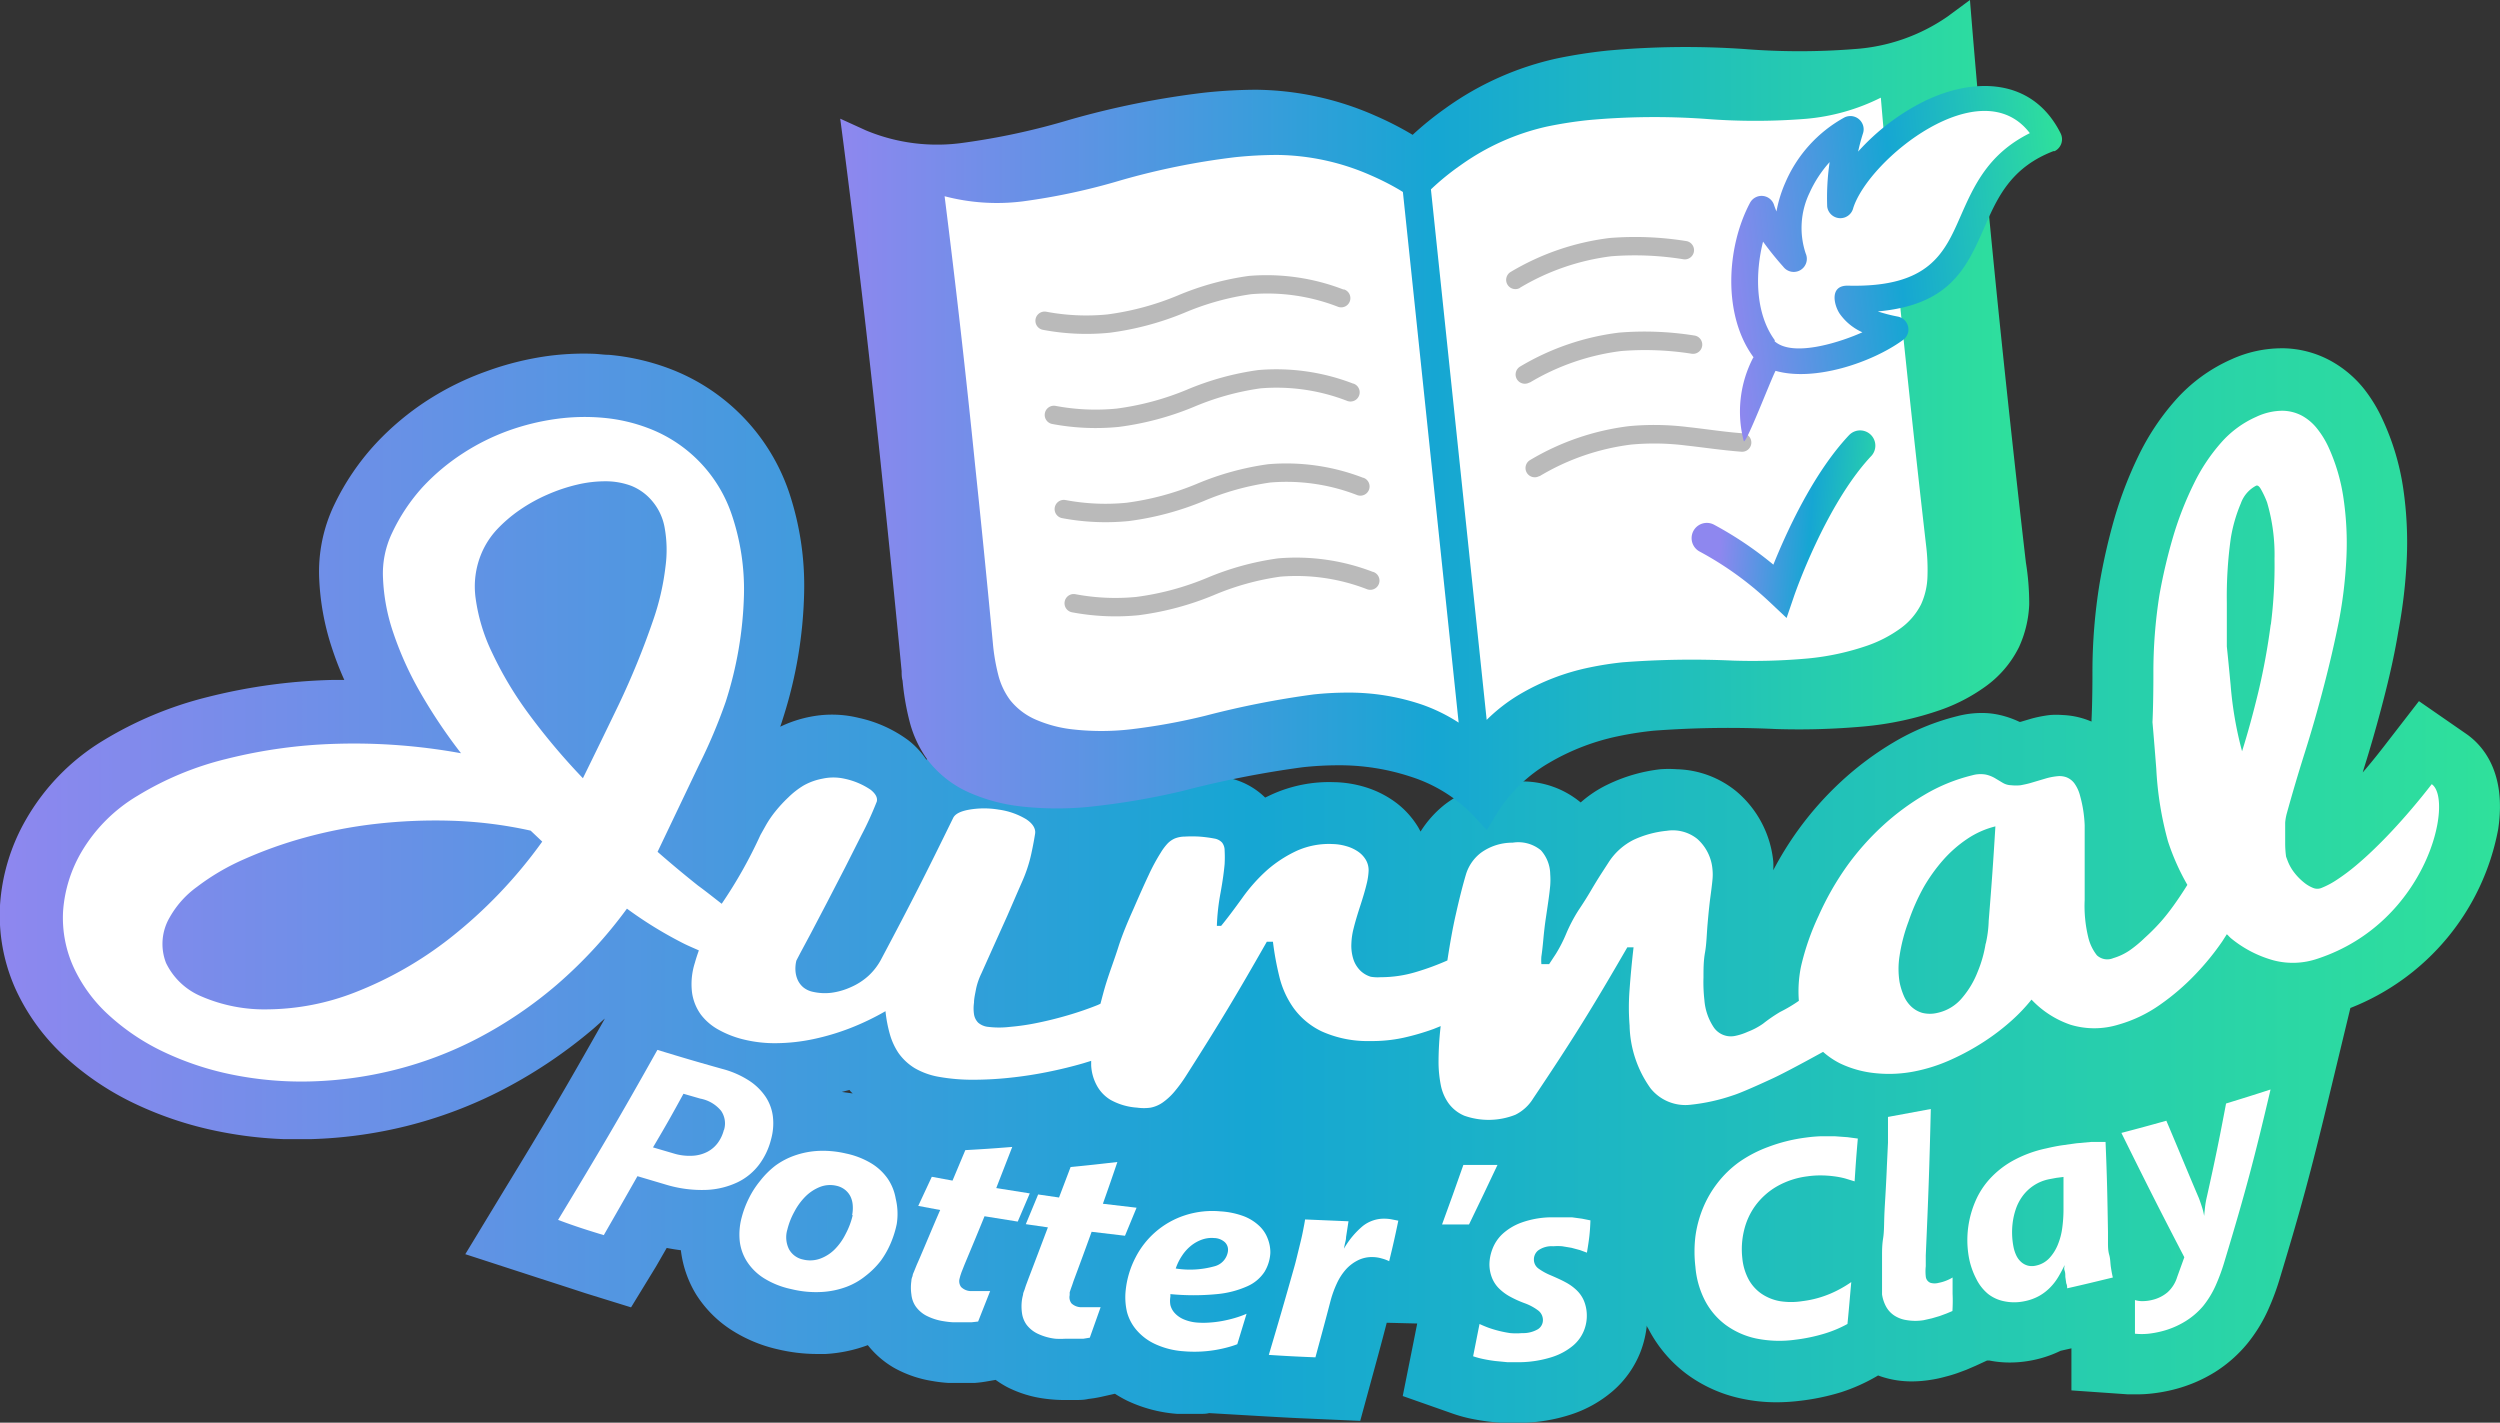 <svg xmlns="http://www.w3.org/2000/svg" xmlns:xlink="http://www.w3.org/1999/xlink" width="164.09" height="93.38" viewBox="0 0 164.09 93.38"><rect x="0" y="0" width="164.09" height="93.38" fill="#333333" stroke="none"/><defs><linearGradient id="a" x1="601.03" y1="396.03" x2="765.12" y2="396.03" gradientUnits="userSpaceOnUse"><stop offset="0" stop-color="#8e87ef"/><stop offset="0.5" stop-color="#16a6d3"/><stop offset="1" stop-color="#2fe19b"/></linearGradient><linearGradient id="b" x1="48.03" y1="87.25" x2="48.04" y2="87.25" xlink:href="#a"/><linearGradient id="c" x1="45.72" y1="84.93" x2="45.72" y2="84.93" xlink:href="#a"/><linearGradient id="d" x1="62.31" y1="90.7" x2="62.32" y2="90.7" xlink:href="#a"/><linearGradient id="e" x1="63.22" y1="90.72" x2="63.23" y2="90.72" xlink:href="#a"/><linearGradient id="f" x1="672.54" y1="429.63" x2="672.56" y2="429.63" xlink:href="#a"/><linearGradient id="g" x1="74.05" y1="91.84" x2="74.05" y2="91.84" xlink:href="#a"/><linearGradient id="h" x1="91.01" y1="75.99" x2="91.03" y2="75.99" xlink:href="#a"/><linearGradient id="i" x1="107.75" y1="88.71" x2="107.75" y2="88.71" xlink:href="#a"/><linearGradient id="j" x1="105.93" y1="91.29" x2="105.94" y2="91.29" xlink:href="#a"/><linearGradient id="k" x1="104.6" y1="76.05" x2="104.61" y2="76.05" xlink:href="#a"/><linearGradient id="l" x1="108.28" y1="87.25" x2="108.28" y2="87.25" xlink:href="#a"/><linearGradient id="m" x1="110.78" y1="90.19" x2="110.78" y2="90.19" xlink:href="#a"/><linearGradient id="n" x1="127.81" y1="90.4" x2="127.82" y2="90.4" xlink:href="#a"/><linearGradient id="o" x1="124.53" y1="90.63" x2="124.54" y2="90.63" xlink:href="#a"/><linearGradient id="p" x1="133.66" y1="89.34" x2="133.67" y2="89.34" xlink:href="#a"/><linearGradient id="q" x1="133.35" y1="71.55" x2="133.35" y2="71.55" xlink:href="#a"/><linearGradient id="r" x1="130.74" y1="89.38" x2="130.75" y2="89.38" xlink:href="#a"/><linearGradient id="s" x1="134.65" y1="71.29" x2="134.66" y2="71.29" xlink:href="#a"/><linearGradient id="t" x1="142.82" y1="91.31" x2="142.82" y2="91.31" xlink:href="#a"/><linearGradient id="u" x1="656.13" y1="365.11" x2="734.12" y2="365.11" xlink:href="#a"/><linearGradient id="v" x1="629.99" y1="327.94" x2="652.93" y2="327.94" gradientTransform="translate(53.45 95.84) rotate(-6)" xlink:href="#a"/><linearGradient id="w" x1="790.45" y1="429.55" x2="802.06" y2="429.55" gradientTransform="matrix(1, 0.07, -0.07, 1, -46.4, -111.92)" xlink:href="#a"/></defs><title>jurnal_potters_clay_logo</title><path d="M762.92,386.07l-3.12-2.16-2.32,3c-.45.58-.91,1.15-1.37,1.68l.06-.21c.45-1.42.88-2.93,1.28-4.47s.75-3.06,1-4.6a33.79,33.79,0,0,0,.55-4.73,24.38,24.38,0,0,0-.23-4.62,16.3,16.3,0,0,0-1.34-4.5,9.9,9.9,0,0,0-1.2-2,7.29,7.29,0,0,0-2.21-1.88,6.73,6.73,0,0,0-3.07-.83h-.09a8,8,0,0,0-3.38.73,10.66,10.66,0,0,0-3.69,2.71,16,16,0,0,0-2.38,3.58,25.94,25.94,0,0,0-1.57,4.05,40,40,0,0,0-1,4.36,36.16,36.16,0,0,0-.47,5.86c0,2-.06,3.06-.06,3.08v.13l-.23-.09a5.36,5.36,0,0,0-1.69-.34,5.44,5.44,0,0,0-.79,0,8.1,8.1,0,0,0-1.31.26l-.64.19-.07,0a6.31,6.31,0,0,0-1.29-.45,5.28,5.28,0,0,0-1-.13,6.35,6.35,0,0,0-1.77.2,15.5,15.5,0,0,0-4.21,1.73,20.37,20.37,0,0,0-3.44,2.57,21.54,21.54,0,0,0-2.84,3.21,21.8,21.8,0,0,0-1.61,2.61,5,5,0,0,0,0-.58,6.9,6.9,0,0,0-2.4-4.58,6.43,6.43,0,0,0-3.92-1.47,7.55,7.55,0,0,0-1.09,0,10.74,10.74,0,0,0-3.45,1,7.67,7.67,0,0,0-1.78,1.18,6,6,0,0,0-3.81-1.38c-.23,0-.48,0-.74,0a7.4,7.4,0,0,0-4.35,1.5,7,7,0,0,0-1.61,1.79l-.13-.24a5.7,5.7,0,0,0-1.68-1.8,6.61,6.61,0,0,0-1.9-.9,7.45,7.45,0,0,0-1.87-.3h-.05a9.12,9.12,0,0,0-4.19.83l-.38.18a4.87,4.87,0,0,0-2.46-1.3,12.2,12.2,0,0,0-1.46-.2l-.75,0h-.64a5.82,5.82,0,0,0-2.07.43c-.66.27-4.34.29-6.06-.87a8.53,8.53,0,0,0-3.38-1.26,10.84,10.84,0,0,0-1.45-.15A9.11,9.11,0,0,0,664,387a6.22,6.22,0,0,0-2.17.75,5.37,5.37,0,0,0-1.18-1.27,8.51,8.51,0,0,0-3.25-1.47,7.28,7.28,0,0,0-1.5-.21,7.36,7.36,0,0,0-1.66.13,8.09,8.09,0,0,0-2,.66c.08-.22.14-.42.2-.61a28.94,28.94,0,0,0,1.37-8.17,19.34,19.34,0,0,0-1-6.64,13.21,13.21,0,0,0-7.8-8.07,15,15,0,0,0-4-.92c-.35,0-.7-.06-1.05-.07a17.83,17.83,0,0,0-3,.15,19.59,19.59,0,0,0-4,1,18.73,18.73,0,0,0-3.85,1.89,18.06,18.06,0,0,0-3.41,2.85,16.22,16.22,0,0,0-2.72,4,10.16,10.16,0,0,0-1,4.85,16.72,16.72,0,0,0,.87,4.67q.33,1,.78,2l-.85,0a37,37,0,0,0-8.12,1.12,24.54,24.54,0,0,0-6.93,2.9,14.46,14.46,0,0,0-5,5.15,12.93,12.93,0,0,0-1.7,5.63,11.84,11.84,0,0,0,1,5.44,13.76,13.76,0,0,0,3.21,4.44,18.58,18.58,0,0,0,4.66,3.14,23.5,23.5,0,0,0,5.43,1.8,26.42,26.42,0,0,0,4.38.52c.55,0,1.1,0,1.66,0a29.47,29.47,0,0,0,6.34-.86,29,29,0,0,0,6.36-2.41,31.86,31.86,0,0,0,5.93-4c.24-.21.48-.43.73-.65l-.08.15c-2.53,4.48-3.79,6.63-6.46,11l-2.62,4.32,4.8,1.56c1.21.39,1.86.6,3.08,1l3,.93L644.1,421l.69-1.2q.46.09.93.15a7.17,7.17,0,0,0,1,2.9,7.61,7.61,0,0,0,2.31,2.33,9.51,9.51,0,0,0,3.08,1.28,11.14,11.14,0,0,0,2.52.3l.59,0h0a9.49,9.49,0,0,0,2.77-.58h0a6.06,6.06,0,0,0,1.76,1.51h0a7.61,7.61,0,0,0,2.45.84,9.61,9.61,0,0,0,1.07.13l.8,0h.11c.28,0,.56,0,.83,0a8.2,8.2,0,0,0,.85-.11l.52-.09a6.48,6.48,0,0,0,.79.49,7.59,7.59,0,0,0,2.49.75h0a9.66,9.66,0,0,0,1.07.08h.91c.27,0,.54,0,.83-.07a8,8,0,0,0,.85-.14l.89-.2a8.25,8.25,0,0,0,.79.45,9.24,9.24,0,0,0,3.29.87q.55,0,1.09,0h.46c.18,0,.36,0,.55-.05l3.6.21c1.24.07,1.9.11,3.13.16l3.19.14.84-3.08c.37-1.35.58-2.12.9-3.36l2,.05-.27,1.36-.68,3.4,3.27,1.15a9.54,9.54,0,0,0,1.13.32c.37.08.74.14,1.11.19h0q.54.07,1.1.1h0l.78,0h.35a11.17,11.17,0,0,0,3.34-.56,8,8,0,0,0,2.71-1.53,6.54,6.54,0,0,0,1.82-2.58,6.74,6.74,0,0,0,.41-1.73c0,.09.08.18.12.26a8.71,8.71,0,0,0,2.5,2.94,9.23,9.23,0,0,0,3.56,1.6,10.87,10.87,0,0,0,2.34.25,12.92,12.92,0,0,0,1.64-.11,15,15,0,0,0,2.59-.55h0a11.85,11.85,0,0,0,2.26-1l.17-.1a6.26,6.26,0,0,0,1.18.31,6.62,6.62,0,0,0,1,.08,8.07,8.07,0,0,0,1.38-.12q.43-.07.86-.19c.28-.07.54-.15.8-.24h0l.59-.22h0l.58-.25.76-.35.16,0a6.82,6.82,0,0,0,1.34.13,7.61,7.61,0,0,0,1.58-.17,7.5,7.5,0,0,0,1.75-.6l.71-.16v2.76l3.72.26.57,0a8.79,8.79,0,0,0,1.11-.07h0a10.45,10.45,0,0,0,1.29-.24,9.56,9.56,0,0,0,2.76-1.17,8.9,8.9,0,0,0,2.11-1.87h0a10.12,10.12,0,0,0,1.37-2.24h0a16.85,16.85,0,0,0,.79-2.16v0c1.36-4.49,2-6.89,3.09-11.39l1.5-6.22A15.7,15.7,0,0,0,765,392.32C765.57,388.54,763.94,386.78,762.92,386.07ZM657,409.66l-.72-.1.51-.13C656.83,409.51,656.91,409.58,657,409.66Zm-7.63,12.13h0Zm3.51,2.6h0Zm4-12.62h0ZM661,424.89h0Zm10.41,2.78h0Zm5.63.44h0Zm4-13h0Zm17.42,13.9h0ZM705,415.88h0Zm2.36,3.82h0Zm4,1.22h0Zm.88,2.86h0Zm.76-9.18h0ZM721.39,427h0Zm5.07-1.09h0Zm2.62.21h0Zm3-13.62h0Zm4.73,13.95h0Z" transform="translate(-601.03 -337.89)" fill="url(#a)"/><polygon points="48.04 87.25 48.04 87.25 48.03 87.25 48.04 87.25" fill="url(#b)"/><polygon points="45.72 84.93 45.72 84.93 45.72 84.93 45.72 84.93" fill="url(#c)"/><polygon points="62.32 90.7 62.32 90.7 62.31 90.7 62.32 90.7" fill="url(#d)"/><polygon points="63.23 90.72 63.23 90.72 63.22 90.72 63.23 90.72" fill="url(#e)"/><path d="M672.56,429.62h0Z" transform="translate(-601.03 -337.89)" fill="url(#f)"/><polygon points="74.05 91.84 74.05 91.84 74.05 91.84 74.05 91.84" fill="url(#g)"/><polygon points="91.01 75.99 91.01 75.99 91.03 75.99 91.01 75.99" fill="url(#h)"/><polygon points="107.75 88.71 107.75 88.71 107.75 88.71 107.75 88.71" fill="url(#i)"/><polygon points="105.94 91.29 105.94 91.29 105.93 91.29 105.94 91.29" fill="url(#j)"/><polygon points="104.6 76.05 104.61 76.05 104.61 76.05 104.6 76.05" fill="url(#k)"/><polygon points="108.28 87.25 108.28 87.25 108.28 87.25 108.28 87.25" fill="url(#l)"/><polygon points="110.78 90.19 110.78 90.19 110.78 90.19 110.78 90.19" fill="url(#m)"/><polygon points="127.82 90.4 127.81 90.4 127.81 90.4 127.82 90.4" fill="url(#n)"/><polygon points="124.54 90.63 124.53 90.63 124.53 90.63 124.54 90.63" fill="url(#o)"/><polygon points="133.67 89.34 133.66 89.34 133.66 89.34 133.67 89.34" fill="url(#p)"/><polygon points="133.35 71.55 133.35 71.55 133.35 71.55 133.35 71.55" fill="url(#q)"/><polygon points="130.75 89.38 130.75 89.38 130.74 89.38 130.75 89.38" fill="url(#r)"/><polygon points="134.65 71.29 134.65 71.29 134.66 71.29 134.65 71.29" fill="url(#s)"/><polygon points="142.82 91.31 142.82 91.31 142.82 91.31 142.82 91.31" fill="url(#t)"/><path d="M760.64,389.36c-.87,1.12-1.74,2.14-2.6,3.06q-.55.59-1.17,1.19t-1.23,1.11a13.26,13.26,0,0,1-1.19.89,5.54,5.54,0,0,1-1.07.57.72.72,0,0,1-.5,0,2.32,2.32,0,0,1-.63-.37,3.82,3.82,0,0,1-.62-.63,3,3,0,0,1-.46-.82l-.09-.24a6.51,6.51,0,0,1-.06-.78c0-.27,0-.53,0-.77s0-.47,0-.69a3.49,3.49,0,0,1,.09-.54q.55-2,1.21-4.09t1.23-4.29q.57-2.17,1-4.32a29.49,29.49,0,0,0,.49-4.17,20.22,20.22,0,0,0-.19-3.86,12.28,12.28,0,0,0-1-3.4,5.89,5.89,0,0,0-.72-1.17,3.3,3.3,0,0,0-1-.86,2.8,2.8,0,0,0-1.32-.33,4.07,4.07,0,0,0-1.69.4,6.64,6.64,0,0,0-2.31,1.7,11.92,11.92,0,0,0-1.78,2.68A21.89,21.89,0,0,0,743.7,373a35.74,35.74,0,0,0-.93,3.92,32.46,32.46,0,0,0-.4,5.2c0,2.11-.06,3.17-.06,3.17s.09,1,.25,3.06a22,22,0,0,0,.77,4.77,15.21,15.21,0,0,0,1.27,2.85q-.44.71-.9,1.35t-.89,1.12a13.3,13.3,0,0,1-1,1,8,8,0,0,1-1,.83,3.86,3.86,0,0,1-1.08.51,1,1,0,0,1-1.07-.19,3.06,3.06,0,0,1-.57-1.2,8.71,8.71,0,0,1-.23-2.43q0-1.49,0-2.65t0-2.25a8.36,8.36,0,0,0-.3-1.93,2.43,2.43,0,0,0-.38-.83,1.2,1.2,0,0,0-.51-.39,1.33,1.33,0,0,0-.62-.07,4.17,4.17,0,0,0-.69.13l-.54.16-.54.16c-.21.06-.42.1-.62.14a2.82,2.82,0,0,1-.62,0,1.14,1.14,0,0,1-.56-.16l-.5-.3a2.1,2.1,0,0,0-.61-.24,2,2,0,0,0-.9.05,11.44,11.44,0,0,0-3.13,1.28,16.29,16.29,0,0,0-2.77,2.06,17.43,17.43,0,0,0-2.31,2.61,19,19,0,0,0-1.86,3.26,16.5,16.5,0,0,0-1.16,3.34,8.13,8.13,0,0,0-.14,2.25,9.68,9.68,0,0,1-1.23.73,10.13,10.13,0,0,0-1.12.77,4.51,4.51,0,0,1-1,.53,3.83,3.83,0,0,1-.87.28,1.36,1.36,0,0,1-1.36-.56,3.74,3.74,0,0,1-.62-1.8,10.32,10.32,0,0,1-.06-1.48c0-.54,0-1.09.1-1.64s.11-1.19.17-1.89.12-1.28.18-1.73.11-.83.14-1.16a3.42,3.42,0,0,0,0-.68,3,3,0,0,0-1-2,2.57,2.57,0,0,0-2-.53,6.7,6.7,0,0,0-2.17.59,4.17,4.17,0,0,0-1.66,1.5l-.46.71q-.31.48-.68,1.11t-.82,1.3a10.37,10.37,0,0,0-.81,1.54,9.3,9.3,0,0,1-.68,1.33l-.44.67-.51,0a3.05,3.05,0,0,1,0-.5q.06-.38.13-1.14t.16-1.36q.09-.6.17-1.16t.12-1a4.82,4.82,0,0,0,0-.74,2.4,2.4,0,0,0-.61-1.57,2.34,2.34,0,0,0-1.86-.5,3.5,3.5,0,0,0-2.06.65,2.81,2.81,0,0,0-1,1.43q-.32,1.08-.66,2.6c-.21.91-.39,1.94-.56,3.05a16.87,16.87,0,0,1-2,.74,8,8,0,0,1-2.38.36A2.72,2.72,0,0,1,691,402a1.69,1.69,0,0,1-.66-.38,1.87,1.87,0,0,1-.46-.71,2.91,2.91,0,0,1-.15-1.1,4.53,4.53,0,0,1,.15-1q.14-.57.43-1.46t.42-1.44a4.27,4.27,0,0,0,.13-.86,1.35,1.35,0,0,0-.18-.72,1.73,1.73,0,0,0-.52-.55,2.62,2.62,0,0,0-.76-.35,3.46,3.46,0,0,0-.89-.14,5.15,5.15,0,0,0-2.38.45,8.25,8.25,0,0,0-1.9,1.23,11,11,0,0,0-1.67,1.87c-.55.76-1,1.36-1.38,1.82l-.28,0a14.31,14.31,0,0,1,.24-2.16c.15-.82.23-1.45.27-1.9a8.54,8.54,0,0,0,0-.89.84.84,0,0,0-.17-.52.88.88,0,0,0-.5-.26,8.67,8.67,0,0,0-1-.13,8.45,8.45,0,0,0-.94,0,1.83,1.83,0,0,0-.65.12,1.49,1.49,0,0,0-.48.33,3.56,3.56,0,0,0-.45.6,12.75,12.75,0,0,0-.79,1.46q-.42.89-1,2.23c-.4.89-.75,1.73-1,2.52s-.55,1.57-.79,2.34c-.15.48-.26.92-.38,1.37l-.17.08q-.92.37-1.94.67t-2,.5a15.11,15.11,0,0,1-1.83.27,6,6,0,0,1-1.43,0,1.18,1.18,0,0,1-.66-.28,1,1,0,0,1-.27-.55,2.61,2.61,0,0,1,0-.76c0-.28.08-.6.14-.93a4.5,4.5,0,0,1,.35-1l.69-1.54,1-2.22c.39-.9.72-1.66,1-2.3a9.35,9.35,0,0,0,.58-1.78c.12-.55.2-1,.25-1.32s-.14-.65-.57-.94a4.73,4.73,0,0,0-1.82-.64,5.78,5.78,0,0,0-1.92,0c-.58.1-.94.28-1.07.55-1.81,3.7-2.74,5.54-4.68,9.19a4.06,4.06,0,0,1-.89,1.18,4.22,4.22,0,0,1-1.16.74,4.5,4.5,0,0,1-1.25.36,3.53,3.53,0,0,1-1.22-.06,1.48,1.48,0,0,1-.64-.3,1.39,1.39,0,0,1-.37-.5,1.76,1.76,0,0,1-.14-.6,2.22,2.22,0,0,1,.06-.65l.26-.5.67-1.25,1.08-2.06,1.21-2.34,1.06-2.1q.53-1,1-2.19c.06-.26-.08-.51-.4-.77a4.81,4.81,0,0,0-1.73-.73,3.34,3.34,0,0,0-1.44,0,4,4,0,0,0-1.24.45,5.42,5.42,0,0,0-1,.78,9.07,9.07,0,0,0-.85.92,6.79,6.79,0,0,0-.61.89l-.37.66a30.41,30.41,0,0,1-2.54,4.51c-.52-.4-1-.79-1.55-1.19q-1.37-1.09-2.66-2.22l2.71-5.68a35.13,35.13,0,0,0,1.76-4.16,24.91,24.91,0,0,0,1.2-7,15.31,15.31,0,0,0-.79-5.26,9.22,9.22,0,0,0-5.47-5.7,11,11,0,0,0-2.9-.68,13.63,13.63,0,0,0-3.11.06,15.51,15.51,0,0,0-3.17.77,14.65,14.65,0,0,0-3,1.49,14,14,0,0,0-2.65,2.22,12.17,12.17,0,0,0-2,3,6.17,6.17,0,0,0-.6,3,12.66,12.66,0,0,0,.67,3.55,21.8,21.8,0,0,0,1.77,3.92,34.72,34.72,0,0,0,2.68,4,39.11,39.11,0,0,0-8.18-.62,33.33,33.33,0,0,0-7.25,1,20.48,20.48,0,0,0-5.8,2.41,10.47,10.47,0,0,0-3.69,3.7,8.93,8.93,0,0,0-1.2,3.89,7.83,7.83,0,0,0,.67,3.62,9.76,9.76,0,0,0,2.29,3.15,14.52,14.52,0,0,0,3.66,2.46,19.45,19.45,0,0,0,4.51,1.49,22.89,22.89,0,0,0,5.14.44,25.38,25.38,0,0,0,5.47-.75,24.83,24.83,0,0,0,5.48-2.08,27.71,27.71,0,0,0,5.18-3.51,30,30,0,0,0,4.61-5,26.43,26.43,0,0,0,3.57,2.21c.4.21.77.36,1.15.53-.09.26-.18.52-.26.81a4.59,4.59,0,0,0-.19,1.94,3.22,3.22,0,0,0,.58,1.46,3.67,3.67,0,0,0,1.17,1,6.53,6.53,0,0,0,1.57.62,8.57,8.57,0,0,0,2.25.26,12.28,12.28,0,0,0,2.41-.27,15.66,15.66,0,0,0,2.41-.72,17,17,0,0,0,2.31-1.11,8.75,8.75,0,0,0,.31,1.59A4.31,4.31,0,0,0,660,407a3.6,3.6,0,0,0,1.07,1,4.8,4.8,0,0,0,1.65.58,12.54,12.54,0,0,0,2.16.18,22.82,22.82,0,0,0,2.42-.13q1.25-.13,2.49-.38t2.34-.57l.52-.16c0,.1,0,.2,0,.29a3.08,3.08,0,0,0,.34,1.27,2.48,2.48,0,0,0,.93,1,4.12,4.12,0,0,0,1.74.51,3.13,3.13,0,0,0,.9,0,2.08,2.08,0,0,0,.79-.34,4.06,4.06,0,0,0,.75-.69,9.63,9.63,0,0,0,.81-1.11c2.21-3.47,3.26-5.22,5.27-8.75l.4,0a19.53,19.53,0,0,0,.42,2.29,6,6,0,0,0,.94,2.07,4.89,4.89,0,0,0,1.85,1.53,7.33,7.33,0,0,0,3.16.63,9.72,9.72,0,0,0,2.17-.21,16.09,16.09,0,0,0,2-.58l.47-.19a20.92,20.92,0,0,0-.14,2.42,8,8,0,0,0,.14,1.41,3.08,3.08,0,0,0,.5,1.21,2.47,2.47,0,0,0,1.05.84,4.78,4.78,0,0,0,3.35-.06,2.86,2.86,0,0,0,1.17-1.07c2.63-3.92,3.86-5.91,6.18-9.92l.41,0q-.17,1.48-.26,2.76a14.84,14.84,0,0,0,0,2.37,7.34,7.34,0,0,0,1.38,4.13A2.93,2.93,0,0,0,712,410.4a12.57,12.57,0,0,0,2.79-.62c.33-.1,1.17-.45,2.51-1.07.49-.22,1.65-.82,3.39-1.78a5.16,5.16,0,0,0,1.12.76,6.92,6.92,0,0,0,2.32.64,8.62,8.62,0,0,0,2.57-.12,10.8,10.8,0,0,0,2.37-.76,16,16,0,0,0,2.17-1.18,14.7,14.7,0,0,0,1.82-1.39,11.41,11.41,0,0,0,1.31-1.38,6.33,6.33,0,0,0,2.56,1.65,5.38,5.38,0,0,0,3.12,0,9,9,0,0,0,2.75-1.31,15.3,15.3,0,0,0,2.33-2,17.22,17.22,0,0,0,1.76-2.16l.3-.47c.1.08.18.19.28.27a7.56,7.56,0,0,0,2.81,1.45,5,5,0,0,0,2.88-.12C760.38,398.42,762.11,390.38,760.64,389.36ZM630.56,399.47a24.49,24.49,0,0,1-6.24,3.56,16.11,16.11,0,0,1-5.69,1.11,10.41,10.41,0,0,1-4.38-.85,4.5,4.5,0,0,1-2.32-2.19,3.44,3.44,0,0,1,.24-3,6.24,6.24,0,0,1,1.79-2,15,15,0,0,1,3.06-1.8,28.11,28.11,0,0,1,4-1.43,30.5,30.5,0,0,1,4.64-.9,34.54,34.54,0,0,1,5-.21,27.84,27.84,0,0,1,5.2.65l.76.72A31.06,31.06,0,0,1,630.56,399.47Zm13.33-20.84a52.22,52.22,0,0,1-2.25,5.51q-1.22,2.53-2.35,4.83a43,43,0,0,1-3.57-4.24,23.77,23.77,0,0,1-2.39-4,11.88,11.88,0,0,1-1.08-3.56,5.6,5.6,0,0,1,.4-3,5.39,5.39,0,0,1,1-1.53,9.28,9.28,0,0,1,1.51-1.29,10.73,10.73,0,0,1,1.81-1,11.18,11.18,0,0,1,1.94-.65,8,8,0,0,1,1.88-.22,4.79,4.79,0,0,1,1.68.3,3.48,3.48,0,0,1,1.37,1,3.67,3.67,0,0,1,.81,1.72,8.19,8.19,0,0,1,.06,2.58A16.51,16.51,0,0,1,643.89,378.63Zm87.47,21.19a8.13,8.13,0,0,1-.53,1.87,5.93,5.93,0,0,1-1,1.68,2.91,2.91,0,0,1-1.63,1,2.09,2.09,0,0,1-1,0,1.78,1.78,0,0,1-.74-.43,2.13,2.13,0,0,1-.48-.71,4.5,4.5,0,0,1-.27-.88,5.46,5.46,0,0,1,0-1.72,11.09,11.09,0,0,1,.59-2.26,13.55,13.55,0,0,1,1-2.26,11.07,11.07,0,0,1,1.26-1.76,8.2,8.2,0,0,1,1.58-1.39,5.8,5.8,0,0,1,1.86-.83c-.15,2.48-.24,3.72-.44,6.2A7.69,7.69,0,0,1,731.37,399.82Zm18.71-20.94a43.41,43.41,0,0,1-.8,4.38q-.52,2.16-1.08,3.94a24.08,24.08,0,0,1-.75-4.34c-.16-1.7-.25-2.54-.25-2.54s0-1,0-2.87a27.74,27.74,0,0,1,.26-4.23,9.91,9.91,0,0,1,.66-2.29,2.1,2.1,0,0,1,1-1.16q.16-.07.34.27a6.2,6.2,0,0,1,.38.82,12.14,12.14,0,0,1,.49,3.71A30.7,30.7,0,0,1,750.08,378.88Z" transform="translate(-601.03 -337.89)" fill="#fff"/><path d="M725.26,342.76c-3.41,2.52-8,2.25-12.27,2a40.6,40.6,0,0,0-10.62.53A17.37,17.37,0,0,0,694,350a17.37,17.37,0,0,0-9.15-2.84,40.6,40.6,0,0,0-10.49,1.69c-4.09,1.11-8.57,2.33-12.42.58,1.29,10.07,2.36,20.17,3.33,30.27a9,9,0,0,0,1.36,4.71,6.82,6.82,0,0,0,4.59,2.25,25.64,25.64,0,0,0,9.16-.88,41,41,0,0,1,9.11-1.5,11.52,11.52,0,0,1,8.44,3.14,11.52,11.52,0,0,1,7.6-4.83,41,41,0,0,1,9.23-.43,25.64,25.64,0,0,0,9.15-1,6.82,6.82,0,0,0,4-3.16,9,9,0,0,0,.35-4.89C727.15,363,726.09,352.88,725.26,342.76Z" transform="translate(-601.03 -337.89)" fill="#fff"/><path d="M734,374.8l-.07-.6q-.73-6.37-1.4-12.74-1.14-10.85-2.05-21.72l-.15-1.85-1.49,1.1a12.14,12.14,0,0,1-6.09,2.12,45.87,45.87,0,0,1-7.2,0,56.37,56.37,0,0,0-9,.1,33,33,0,0,0-3.35.52A19.81,19.81,0,0,0,695.9,345a21.17,21.17,0,0,0-2.15,1.74,21.16,21.16,0,0,0-2.46-1.26,19.81,19.81,0,0,0-7.81-1.7,33,33,0,0,0-3.39.19,56.35,56.35,0,0,0-8.82,1.77,45.87,45.87,0,0,1-7,1.52,12.14,12.14,0,0,1-6.4-.81l-1.69-.77.24,1.84q1.39,10.83,2.51,21.69.67,6.36,1.28,12.73c0,.2,0,.41.06.62a16.76,16.76,0,0,0,.46,2.68,7.41,7.41,0,0,0,1.24,2.6,7,7,0,0,0,2.72,2.09,11.54,11.54,0,0,0,3.18.87,21.15,21.15,0,0,0,5.07,0,47.7,47.7,0,0,0,5.73-1,65.87,65.87,0,0,1,7.85-1.55,22.12,22.12,0,0,1,2.3-.13,14.94,14.94,0,0,1,4.87.77,9.83,9.83,0,0,1,4,2.48l.93,1,.7-1.15a9.83,9.83,0,0,1,3.37-3.25,14.94,14.94,0,0,1,4.61-1.77,22.15,22.15,0,0,1,2.27-.35,65.87,65.87,0,0,1,8-.11,47.69,47.69,0,0,0,5.82-.17,21.15,21.15,0,0,0,5-1.08,11.54,11.54,0,0,0,2.93-1.52,7,7,0,0,0,2.23-2.61,7.41,7.41,0,0,0,.67-2.81A16.85,16.85,0,0,0,734,374.8Z" transform="translate(-601.03 -337.89)" fill="url(#u)"/><path d="M700.75,383.48a14.93,14.93,0,0,1,4.61-1.78,21.24,21.24,0,0,1,2.18-.34,59.25,59.25,0,0,1,7.25-.11,40.18,40.18,0,0,0,4.89-.14,16.78,16.78,0,0,0,3.93-.85,8.35,8.35,0,0,0,2.11-1.09,4.37,4.37,0,0,0,1.4-1.61,4.71,4.71,0,0,0,.42-1.79,13.08,13.08,0,0,0-.09-2.09l-.06-.52q-.64-5.6-1.23-11.21-.93-8.82-1.68-17.65a13.54,13.54,0,0,1-4.93,1.39,41.86,41.86,0,0,1-6.62,0,47.79,47.79,0,0,0-7.62.08,27.15,27.15,0,0,0-2.76.43,15.57,15.57,0,0,0-5.66,2.54,16.49,16.49,0,0,0-1.94,1.58l3.66,34.82A11.17,11.17,0,0,1,700.75,383.48Z" transform="translate(-601.03 -337.89)" fill="#fff"/><path d="M692.85,350.33a17.13,17.13,0,0,0-1.84-.93,15.6,15.6,0,0,0-6.14-1.34,27.19,27.19,0,0,0-2.79.15,47.78,47.78,0,0,0-7.47,1.51,41.86,41.86,0,0,1-6.47,1.39,13.53,13.53,0,0,1-5.11-.34q1.11,8.81,2,17.63.59,5.6,1.12,11.2l.05.52a13,13,0,0,0,.35,2.06,4.71,4.71,0,0,0,.78,1.66,4.37,4.37,0,0,0,1.7,1.29,8.35,8.35,0,0,0,2.29.62,16.79,16.79,0,0,0,4,0,40.19,40.19,0,0,0,4.82-.88,59.26,59.26,0,0,1,7.11-1.4,21.25,21.25,0,0,1,2.21-.12,14.93,14.93,0,0,1,4.88.78,11.17,11.17,0,0,1,2.43,1.19l-3.66-34.83Z" transform="translate(-601.03 -337.89)" fill="#fff"/><path d="M689.2,356.89A14,14,0,0,0,683,356a18.53,18.53,0,0,0-4.68,1.29,18.14,18.14,0,0,1-4.62,1.24,14.19,14.19,0,0,1-4-.18.6.6,0,0,0-.21,1.19,15.4,15.4,0,0,0,4.37.19,19.29,19.29,0,0,0,4.91-1.31,17.42,17.42,0,0,1,4.38-1.22,12.8,12.8,0,0,1,5.71.83.6.6,0,1,0,.4-1.14Z" transform="translate(-601.03 -337.89)" fill="#bababa"/><path d="M689.85,363.07a14,14,0,0,0-6.24-.89,18.53,18.53,0,0,0-4.68,1.29,18.13,18.13,0,0,1-4.62,1.24,14.19,14.19,0,0,1-4-.18.6.6,0,0,0-.21,1.19,15.41,15.41,0,0,0,4.37.19,19.29,19.29,0,0,0,4.91-1.31,17.42,17.42,0,0,1,4.38-1.22,12.8,12.8,0,0,1,5.71.83.6.6,0,0,0,.4-1.14Z" transform="translate(-601.03 -337.89)" fill="#bababa"/><path d="M690.5,369.25a14,14,0,0,0-6.24-.89,18.53,18.53,0,0,0-4.68,1.29,18.13,18.13,0,0,1-4.62,1.24,14.19,14.19,0,0,1-4-.18.6.6,0,0,0-.21,1.19,15.4,15.4,0,0,0,4.37.19,19.29,19.29,0,0,0,4.91-1.31,17.42,17.42,0,0,1,4.38-1.22,12.8,12.8,0,0,1,5.71.83.6.6,0,0,0,.4-1.14Z" transform="translate(-601.03 -337.89)" fill="#bababa"/><path d="M691.15,375.43a14,14,0,0,0-6.24-.89,18.53,18.53,0,0,0-4.68,1.29,18.13,18.13,0,0,1-4.62,1.24,14.19,14.19,0,0,1-4-.18.6.6,0,1,0-.21,1.19,15.4,15.4,0,0,0,4.37.19,19.29,19.29,0,0,0,4.91-1.31,17.42,17.42,0,0,1,4.38-1.22,12.8,12.8,0,0,1,5.71.83.6.6,0,0,0,.4-1.14Z" transform="translate(-601.03 -337.89)" fill="#bababa"/><path d="M700.79,356.78a15.39,15.39,0,0,1,6-2.07,20,20,0,0,1,4.75.2.6.6,0,1,0,.15-1.2,21.15,21.15,0,0,0-5-.2,16.6,16.6,0,0,0-6.49,2.22.6.6,0,1,0,.59,1.06Z" transform="translate(-601.03 -337.89)" fill="#bababa"/><path d="M701.44,363a15.39,15.39,0,0,1,6-2.07,19.64,19.64,0,0,1,4.64.18.6.6,0,1,0,.15-1.2,20.78,20.78,0,0,0-4.92-.19,16.61,16.61,0,0,0-6.49,2.22.6.6,0,1,0,.59,1.06Z" transform="translate(-601.03 -337.89)" fill="#bababa"/><path d="M702.09,369.14a15.39,15.39,0,0,1,6-2.07,16.63,16.63,0,0,1,3.59.06c1.18.13,2.36.31,3.65.41a.6.6,0,0,0,.09-1.21c-1.23-.09-2.4-.28-3.61-.41a17.83,17.83,0,0,0-3.85-.06,16.61,16.61,0,0,0-6.49,2.22.6.6,0,1,0,.59,1.06Z" transform="translate(-601.03 -337.89)" fill="#bababa"/><path d="M717.37,360.69c1.24,1.1,6.07-.39,7.37-.94-.78-.39-3.22-2.5-2-2.47,5.32.13,6.29-2.29,7.35-4.71.88-2,4.17-7.45,5-5.45-2.7-6.19-11.73.48-12.77,3.71-.08.36-1,.7-1,.25a19.23,19.23,0,0,1,.09-3.59,19.42,19.42,0,0,0-2.11,3.2c-.58,1.33-.64,4.79-.94,4.42-.45-.54-1.42-2-1.81-2.63-.52,2.05-1,5.68.78,8.22Z" transform="translate(-601.03 -337.89)" fill="#fff"/><path d="M716.14,361.36c-2.05-2.76-1.8-7.23-.25-10.15a.86.86,0,0,1,1.58.13h0c.05.16.11.3.16.43a8.42,8.42,0,0,1,.58-1.89,8.87,8.87,0,0,1,3.88-4.28.87.87,0,0,1,1.17.39.85.85,0,0,1,.05.65,12.35,12.35,0,0,0-.32,1.2,14.62,14.62,0,0,1,4.23-3.25c3.27-1.64,7.2-1.66,9.06,2.05a.87.87,0,0,1-.39,1.17l-.08,0c-2.81,1.08-3.69,3.08-4.53,5-1.16,2.64-2.25,5.1-7,5.52a10.09,10.09,0,0,0,1.32.34.87.87,0,0,1,.68,1,.88.88,0,0,1-.38.56c-2,1.45-5.77,2.73-8.33,2-.29.53-2,5-2.09,4.6a7.66,7.66,0,0,1,.63-5.48Zm1.37-1.07c1.24,1.1,4.46,0,5.76-.59a3.61,3.61,0,0,1-1.49-1.22c-.38-.57-.69-1.87.55-1.84,5.32.13,6.32-2.13,7.38-4.55.88-2,1.81-4.1,4.55-5.46-3.2-4.2-10.55,1.68-11.59,4.91a.87.87,0,0,1-1.71-.09,16,16,0,0,1,.16-2.92,7.77,7.77,0,0,0-1.31,2,5.31,5.31,0,0,0-.26,4h0a.86.86,0,0,1-1.47.87,20.61,20.61,0,0,1-1.33-1.65c-.52,2.05-.53,4.7.77,6.47Z" transform="translate(-601.03 -337.89)" fill="url(#v)"/><path d="M713.06,373.21a22.66,22.66,0,0,1,4.79,3.45s2.1-6.15,5.27-9.52" transform="translate(-601.03 -337.89)" fill="none" stroke-linecap="round" stroke-miterlimit="10" stroke-width="2" stroke="url(#w)"/><path d="M651.64,412.67a4.66,4.66,0,0,1-.77,1.64,3.88,3.88,0,0,1-1.41,1.17,5.27,5.27,0,0,1-2.06.51,8.14,8.14,0,0,1-2.71-.36l-1.82-.54c-.88,1.55-1.32,2.32-2.21,3.87-1.21-.37-1.81-.56-3-1,2.68-4.43,4-6.66,6.52-11.16,1.7.52,2.55.77,4.26,1.25a6.06,6.06,0,0,1,1.76.77,3.79,3.79,0,0,1,1.09,1.07,3,3,0,0,1,.47,1.29A3.9,3.9,0,0,1,651.64,412.67Zm-3.09-.61a1.46,1.46,0,0,0-.19-1.26A2.31,2.31,0,0,0,647,410l-1.11-.32c-.77,1.41-1.17,2.12-2,3.52l1.33.39a3.53,3.53,0,0,0,1.24.16,2.37,2.37,0,0,0,1-.26,2,2,0,0,0,.68-.58A2.44,2.44,0,0,0,648.54,412.06Z" transform="translate(-601.03 -337.89)" fill="#fff"/><path d="M659.89,418.22a6.54,6.54,0,0,1-.38,1.23,5.92,5.92,0,0,1-.66,1.18,5.45,5.45,0,0,1-1,1,4.52,4.52,0,0,1-1.28.73,5.5,5.5,0,0,1-1.61.33,6.78,6.78,0,0,1-2-.19,5.54,5.54,0,0,1-1.8-.72,3.61,3.61,0,0,1-1.11-1.1,3.16,3.16,0,0,1-.47-1.36,4.32,4.32,0,0,1,.13-1.52,6.43,6.43,0,0,1,.47-1.25,5.92,5.92,0,0,1,.74-1.15,5.63,5.63,0,0,1,1-1,4.87,4.87,0,0,1,1.28-.67,5.55,5.55,0,0,1,1.54-.3,6.59,6.59,0,0,1,1.81.17,5.35,5.35,0,0,1,1.64.63,3.59,3.59,0,0,1,1.09,1,3.31,3.31,0,0,1,.54,1.33A4.26,4.26,0,0,1,659.89,418.22Zm-2.93-.57A2.39,2.39,0,0,0,657,417a1.57,1.57,0,0,0-.15-.58,1.29,1.29,0,0,0-.36-.44,1.36,1.36,0,0,0-.56-.26,1.82,1.82,0,0,0-1.09.08,2.83,2.83,0,0,0-.94.62,4.1,4.1,0,0,0-.73,1,4.73,4.73,0,0,0-.46,1.17,1.76,1.76,0,0,0,.11,1.3,1.36,1.36,0,0,0,.92.67,1.93,1.93,0,0,0,1.13-.06,2.62,2.62,0,0,0,.95-.61,3.82,3.82,0,0,0,.71-1A5,5,0,0,0,657,417.64Z" transform="translate(-601.03 -337.89)" fill="#fff"/><path d="M667.83,418.07l-2.18-.35c-.52,1.28-.79,1.92-1.32,3.19l-.09.23-.1.25-.08.24-.05.19a.65.65,0,0,0,.1.54.94.94,0,0,0,.59.27l.29,0h.37l.37,0,.29,0-.79,2-.44.05-.56,0-.63,0a5.59,5.59,0,0,1-.63-.07,3.68,3.68,0,0,1-1.17-.38,2,2,0,0,1-.68-.61,1.69,1.69,0,0,1-.27-.77,3.06,3.06,0,0,1,0-.89q0-.14.08-.32c0-.12.08-.24.12-.36l.15-.37.15-.34c.56-1.3.84-2,1.39-3.26l-1.44-.27.89-1.91,1.36.25.84-2c1.24-.07,1.85-.11,3.08-.21-.42,1.08-.63,1.62-1.05,2.7l2.2.35Z" transform="translate(-601.03 -337.89)" fill="#fff"/><path d="M674.87,419l-2.19-.26c-.47,1.3-.71,1.95-1.19,3.24l-.08.24-.09.25-.08.24,0,.19a.65.65,0,0,0,.12.54.94.94,0,0,0,.6.25h.29l.37,0,.37,0,.28,0-.71,2-.43.07-.56,0h-.63a5.66,5.66,0,0,1-.63,0,3.67,3.67,0,0,1-1.19-.34,2,2,0,0,1-.71-.58,1.7,1.7,0,0,1-.3-.76,3.11,3.11,0,0,1,0-.89,3,3,0,0,1,.07-.32c0-.12.07-.24.11-.37s.08-.25.13-.38l.13-.35c.51-1.33.76-2,1.26-3.32l-1.45-.21.81-1.95,1.37.2.76-2c1.23-.12,1.84-.19,3.07-.33-.37,1.09-.56,1.64-.95,2.74l2.21.26Z" transform="translate(-601.03 -337.89)" fill="#fff"/><path d="M684.41,420.13a2.65,2.65,0,0,1-.39,1.25,2.6,2.6,0,0,1-1.11.93,6.29,6.29,0,0,1-2,.52,15.84,15.84,0,0,1-3.06,0l0,.09V423a1.63,1.63,0,0,0,0,.55,1.23,1.23,0,0,0,.28.52,1.71,1.71,0,0,0,.58.41,2.8,2.8,0,0,0,.93.22,5.25,5.25,0,0,0,.75,0,6.92,6.92,0,0,0,.83-.1,8.3,8.3,0,0,0,.85-.2,6.28,6.28,0,0,0,.78-.28l-.61,2a6.42,6.42,0,0,1-.7.22,8.33,8.33,0,0,1-2.84.24,5.29,5.29,0,0,1-1.87-.48,3.58,3.58,0,0,1-1.22-.93A3,3,0,0,1,675,424a4.29,4.29,0,0,1-.08-1.46,6,6,0,0,1,.65-2.13,5.57,5.57,0,0,1,3.23-2.75,5.82,5.82,0,0,1,2.35-.26,5.26,5.26,0,0,1,1.55.33,3.09,3.09,0,0,1,1,.64,2.21,2.21,0,0,1,.55.85A2.43,2.43,0,0,1,684.41,420.13Zm-2.78-.15a.68.68,0,0,0-.21-.56,1.08,1.08,0,0,0-.7-.27,1.91,1.91,0,0,0-.79.1,2.46,2.46,0,0,0-.72.4,2.84,2.84,0,0,0-.59.65,3.57,3.57,0,0,0-.42.85,6,6,0,0,0,2.52-.14A1.19,1.19,0,0,0,681.63,420Z" transform="translate(-601.03 -337.89)" fill="#fff"/><path d="M692.21,420.67h0a2.68,2.68,0,0,0-.49-.18,2.24,2.24,0,0,0-.56-.09,2.06,2.06,0,0,0-1,.21,2.66,2.66,0,0,0-.79.6,3.69,3.69,0,0,0-.59.91,6.91,6.91,0,0,0-.41,1.12c-.39,1.5-.6,2.25-1,3.74-1.23-.05-1.84-.08-3.06-.16.67-2.26,1-3.39,1.64-5.66.08-.27.15-.55.22-.84l.21-.86c.07-.28.13-.55.18-.81s.1-.5.13-.72l2.85.12-.08.52-.08.52c0,.17-.05.32-.08.45l-.06.31h0a5.49,5.49,0,0,1,1.24-1.49,2.24,2.24,0,0,1,1.46-.48,2.48,2.48,0,0,1,.46.05l.41.08C692.59,419.07,692.47,419.6,692.21,420.67Z" transform="translate(-601.03 -337.89)" fill="#fff"/><path d="M697.45,418.26h-1.77c.57-1.56.85-2.34,1.4-3.91l2.24,0C698.59,415.9,698.21,416.69,697.45,418.26Z" transform="translate(-601.03 -337.89)" fill="#fff"/><path d="M705.19,420.11l-.46-.17-.56-.15-.6-.1a3.49,3.49,0,0,0-.59,0,1.51,1.51,0,0,0-1,.28.76.76,0,0,0-.27.61.72.72,0,0,0,.31.58,3.83,3.83,0,0,0,.78.43c.37.16.71.31,1,.47a3.19,3.19,0,0,1,.73.53,2.09,2.09,0,0,1,.46.67,2.54,2.54,0,0,1,.19.87,2.61,2.61,0,0,1-.18,1.08,2.53,2.53,0,0,1-.72,1,4.09,4.09,0,0,1-1.38.75,7.25,7.25,0,0,1-2.14.34q-.36,0-.78,0l-.82-.08q-.4-.05-.78-.13a5.58,5.58,0,0,1-.66-.18c.17-.85.25-1.27.42-2.12.17.08.36.16.57.24a7.45,7.45,0,0,0,1.45.36,4.44,4.44,0,0,0,.77,0,1.93,1.93,0,0,0,1.05-.26.71.71,0,0,0,.32-.64.79.79,0,0,0-.29-.57,3.41,3.41,0,0,0-.93-.5,7.08,7.08,0,0,1-1-.46,3.26,3.26,0,0,1-.7-.54,2.08,2.08,0,0,1-.43-.68,2.45,2.45,0,0,1-.16-.85,2.86,2.86,0,0,1,.19-1,2.62,2.62,0,0,1,.66-1,3.72,3.72,0,0,1,1.24-.75,6,6,0,0,1,1.91-.35h.71l.71,0,.66.09.55.11C705.39,418.84,705.33,419.26,705.19,420.11Z" transform="translate(-601.03 -337.89)" fill="#fff"/><path d="M722.76,415.43l-.62-.19a5.48,5.48,0,0,0-.72-.14,6.91,6.91,0,0,0-.82-.06,6.08,6.08,0,0,0-.94.06,5.36,5.36,0,0,0-2,.66,4.64,4.64,0,0,0-1.39,1.23,4.52,4.52,0,0,0-.76,1.63,5.25,5.25,0,0,0-.12,1.86,3.68,3.68,0,0,0,.41,1.38,2.73,2.73,0,0,0,.84.94,3.12,3.12,0,0,0,1.2.49,4.69,4.69,0,0,0,1.5,0,6.57,6.57,0,0,0,1-.2,7,7,0,0,0,.83-.29,7.43,7.43,0,0,0,.73-.36q.34-.19.64-.4c-.1,1.1-.14,1.65-.25,2.75a7.86,7.86,0,0,1-1.5.63,11.06,11.06,0,0,1-1.9.4,7.63,7.63,0,0,1-2.61-.08,5.22,5.22,0,0,1-2-.9,4.69,4.69,0,0,1-1.35-1.6,5.85,5.85,0,0,1-.62-2.2,8.5,8.5,0,0,1,0-2,7.52,7.52,0,0,1,.49-1.84,7.09,7.09,0,0,1,.95-1.65,6.89,6.89,0,0,1,1.42-1.38,8.36,8.36,0,0,1,1.92-1,10.85,10.85,0,0,1,2.44-.61,9.8,9.8,0,0,1,1-.09c.32,0,.63,0,.93,0l.83.06.68.09C722.87,413.78,722.83,414.33,722.76,415.43Z" transform="translate(-601.03 -337.89)" fill="#fff"/><path d="M729.18,423.94l-.38.16-.46.17-.51.15-.53.12a3.41,3.41,0,0,1-1.11,0,2,2,0,0,1-.82-.3,1.65,1.65,0,0,1-.54-.58,2.42,2.42,0,0,1-.27-.81c0-.13,0-.27,0-.43s0-.33,0-.5,0-.35,0-.54,0-.36,0-.52,0-.27,0-.57,0-.68.07-1.12.06-.94.08-1.48.06-1.1.09-1.66.06-1.12.08-1.66l.07-1.48c0-.44,0-.82,0-1.12s0-.49,0-.57l2.81-.52c-.09,3.84-.16,5.76-.33,9.61,0,.21,0,.45,0,.71a3.12,3.12,0,0,0,0,.67.49.49,0,0,0,.31.42,1,1,0,0,0,.54,0,2.61,2.61,0,0,0,.48-.14,2.72,2.72,0,0,0,.43-.21q0,.54,0,1.07C729.21,423.22,729.2,423.58,729.18,423.94Z" transform="translate(-601.03 -337.89)" fill="#fff"/><path d="M739.39,418.77q0,.28,0,.67c0,.26,0,.53.08.81s.07.55.11.81.08.49.13.68c-1.2.29-1.8.44-3,.71,0-.09,0-.2-.06-.33l-.06-.42c0-.14,0-.28-.05-.42s0-.25,0-.35h0q-.19.4-.41.77a3.7,3.7,0,0,1-.53.69,3.24,3.24,0,0,1-.71.55,3.3,3.3,0,0,1-1,.36,3.22,3.22,0,0,1-1.31,0,2.48,2.48,0,0,1-1.06-.48,3,3,0,0,1-.78-1,5,5,0,0,1-.48-1.4,6.54,6.54,0,0,1-.1-1,6.48,6.48,0,0,1,.55-2.74,5.24,5.24,0,0,1,.9-1.39,6,6,0,0,1,1.49-1.19,7.91,7.91,0,0,1,2.22-.83c.34-.08.68-.15,1-.2l1-.14,1-.09.91,0C739.33,415.22,739.35,416.4,739.39,418.77ZM736,415.2l-.48.09a2.85,2.85,0,0,0-1.76,1.14,3.17,3.17,0,0,0-.43.85,4.58,4.58,0,0,0-.2.9,5,5,0,0,0,.06,1.56,2.38,2.38,0,0,0,.19.57,1.33,1.33,0,0,0,.32.42,1.07,1.07,0,0,0,.43.23,1.12,1.12,0,0,0,.53,0,1.66,1.66,0,0,0,.88-.49,2.9,2.9,0,0,0,.56-.89,4.45,4.45,0,0,0,.29-1.11,9.1,9.1,0,0,0,.08-1.17c0-.86,0-1.29,0-2.16Z" transform="translate(-601.03 -337.89)" fill="#fff"/><path d="M747.06,420.61a12.87,12.87,0,0,1-.6,1.65,6.11,6.11,0,0,1-.83,1.36,4.88,4.88,0,0,1-1.17,1,5.58,5.58,0,0,1-1.62.67,6.53,6.53,0,0,1-.79.14,4.54,4.54,0,0,1-.89,0c0-.88,0-1.33,0-2.21a1.59,1.59,0,0,0,.54.07,2.64,2.64,0,0,0,.6-.08,2.4,2.4,0,0,0,1-.5,2.22,2.22,0,0,0,.63-1l.47-1.3c-1.69-3.25-2.51-4.88-4.13-8.16,1.18-.31,1.77-.47,2.95-.8.85,2,1.27,3.05,2.14,5.09.07.19.14.39.21.61a3.7,3.7,0,0,1,.13.55h0l.06-.58a6,6,0,0,1,.13-.72c.54-2.43.79-3.65,1.25-6.08,1.17-.36,1.75-.54,2.92-.92C749,413.92,748.41,416.15,747.06,420.61Z" transform="translate(-601.03 -337.89)" fill="#fff"/></svg>